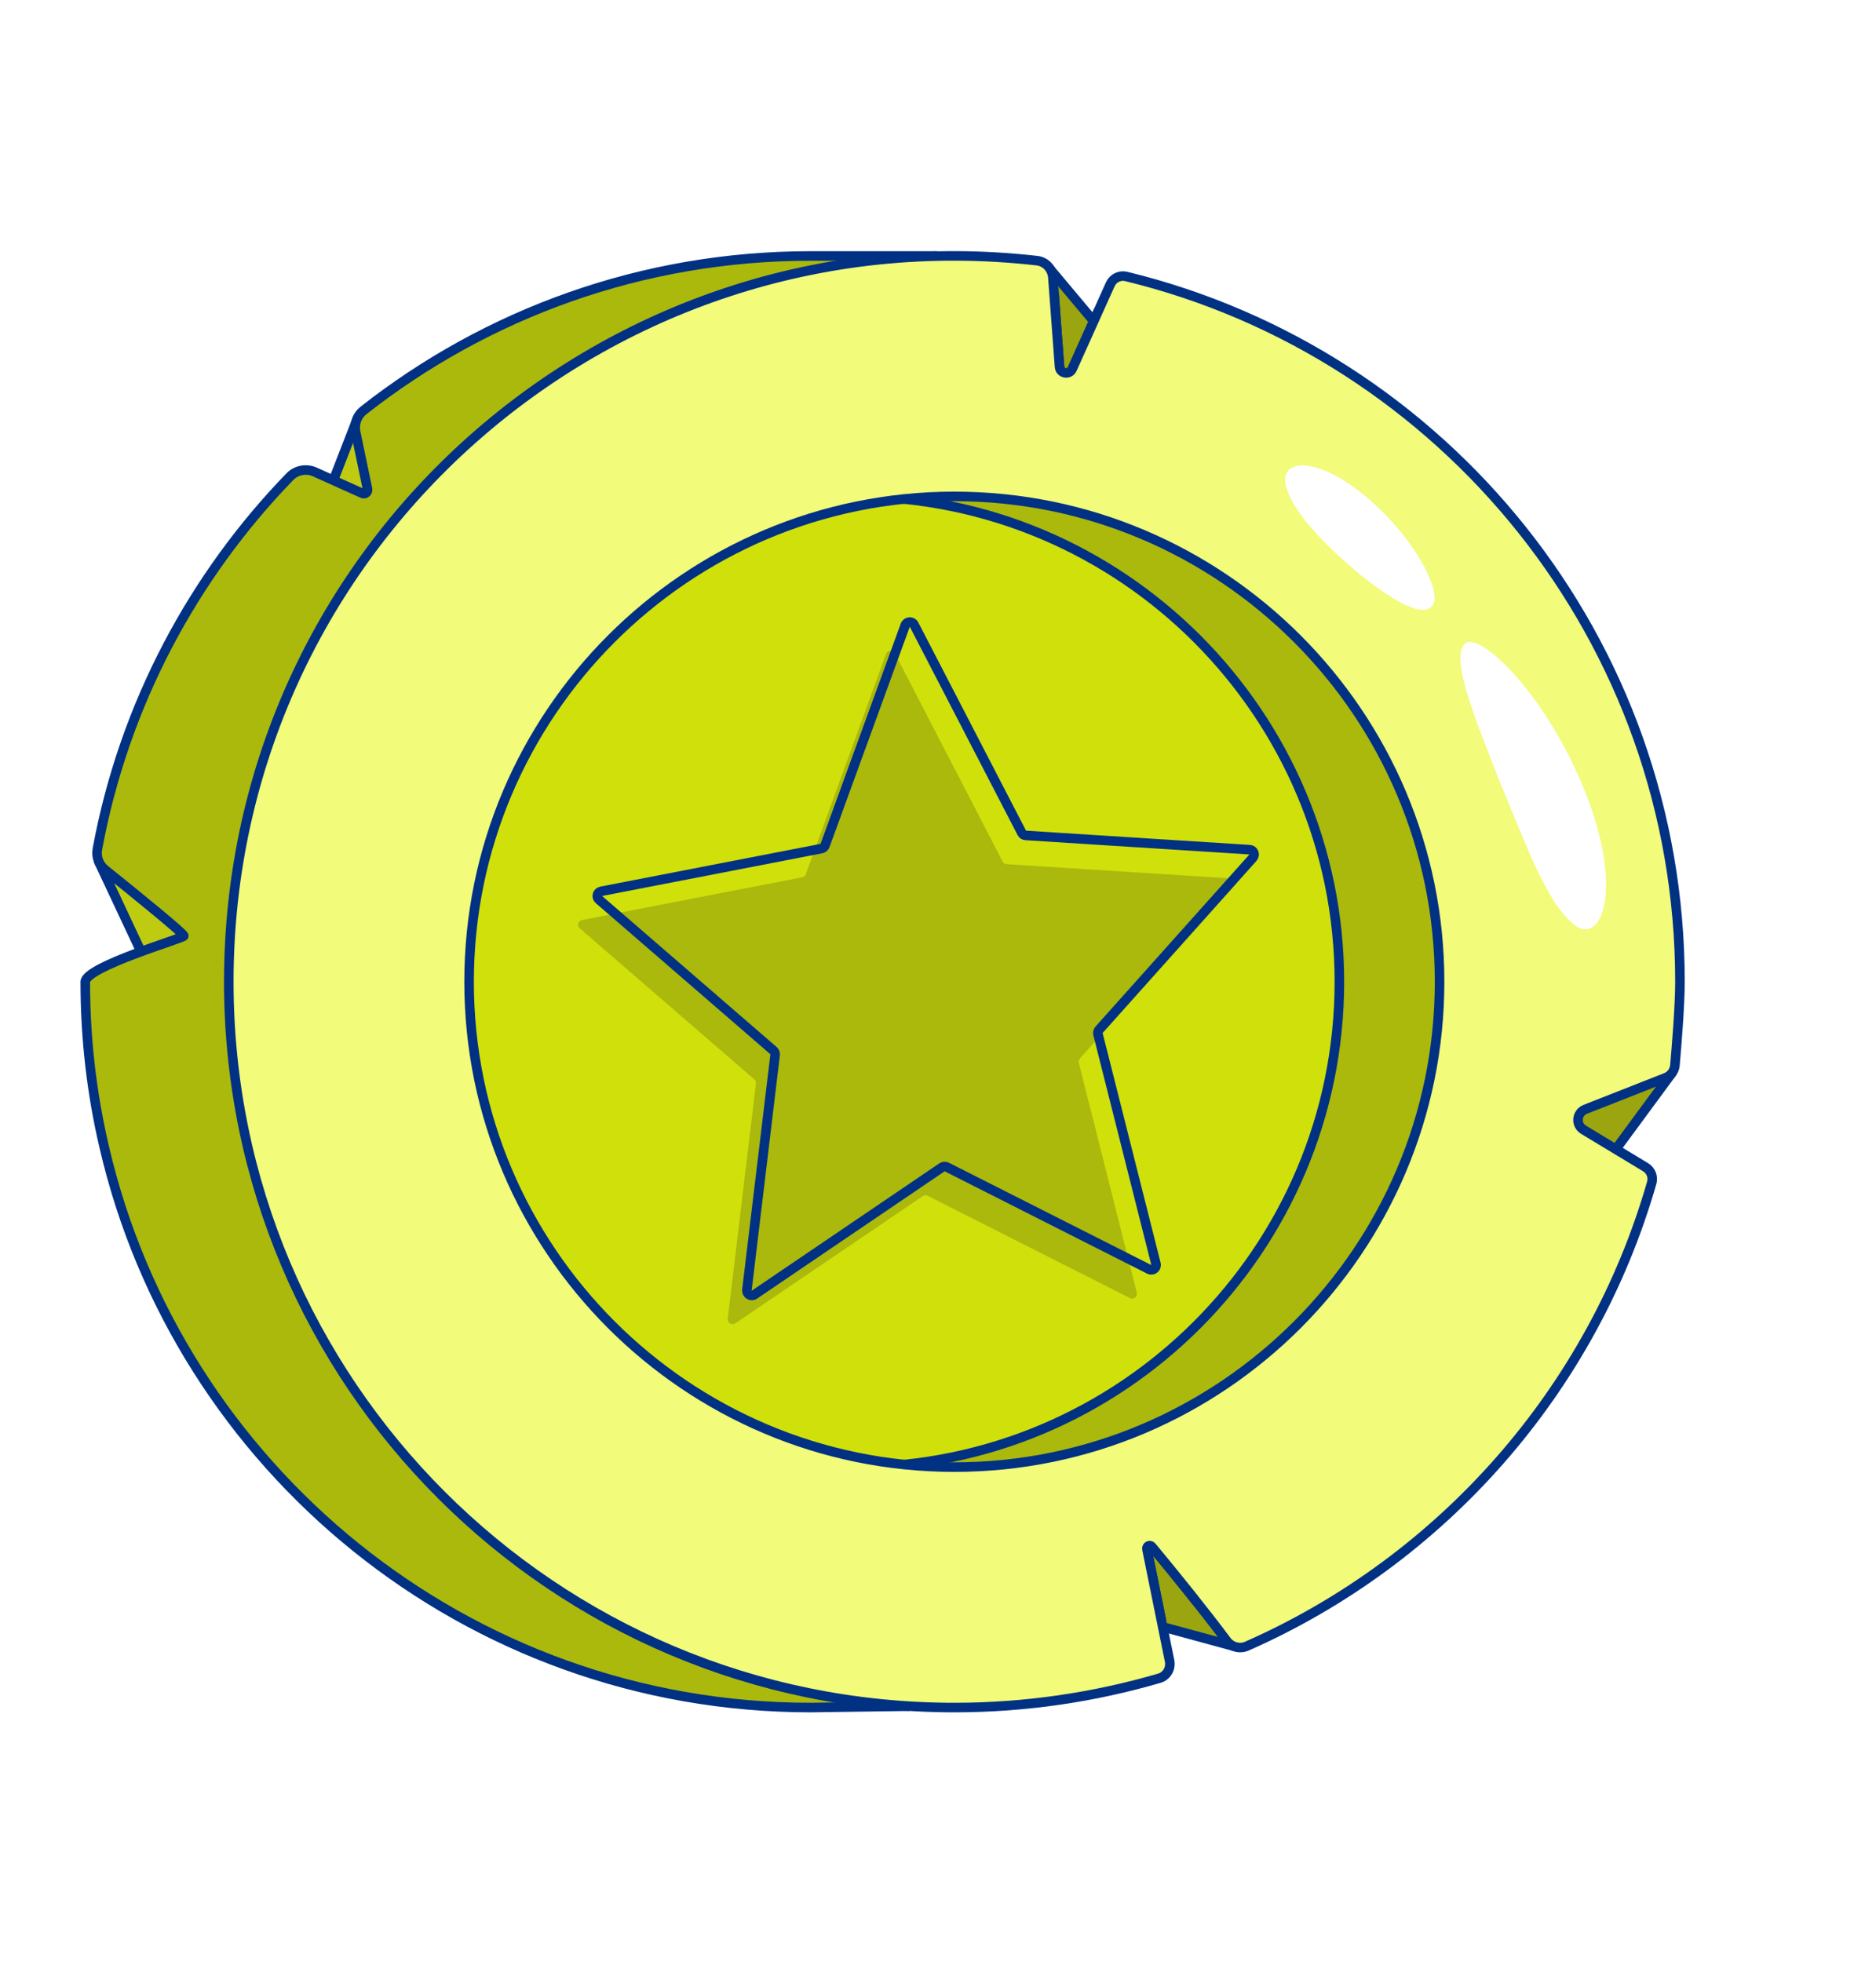 <svg width="22" height="23" viewBox="0 0 22 23" fill="none" xmlns="http://www.w3.org/2000/svg">
<path d="M14.462 19.299L13.388 19.007L13.283 17.95L14.088 18.078L14.462 19.299Z" fill="#9AA50F" stroke="#013183" stroke-width="0.112" stroke-linejoin="round"/>
<path d="M19.604 12.584L18.813 13.658L17.564 13.157L18.909 12.515L19.604 12.584Z" fill="#9AA50F" stroke="#013183" stroke-width="0.112" stroke-linejoin="round"/>
<path d="M12.319 3.161L12.933 3.893C12.933 3.893 12.693 4.542 12.693 4.553C12.693 4.564 12.208 4.618 12.208 4.618L12.319 3.161Z" fill="#9AA50F" stroke="#013183" stroke-width="0.112" stroke-linejoin="round"/>
<path d="M4.172 4.957L3.842 5.806L4.381 6.023C4.381 6.023 4.604 5.555 4.601 5.532C4.599 5.509 4.172 4.957 4.172 4.957Z" fill="#BECB11" stroke="#013183" stroke-width="0.112" stroke-linejoin="round"/>
<path d="M1.158 10.101L1.743 11.347L2.46 10.952L1.297 10.046L1.158 10.101Z" fill="#BECB11" stroke="#013183" stroke-width="0.112" stroke-linejoin="round"/>
<path d="M1 11.512C1 12.176 1.076 12.826 1.222 13.447C2.091 17.204 5.468 20.02 9.508 20.02C9.525 20.02 10.664 20.004 10.664 20.004C10.66 20.004 10.659 20.004 10.655 20.002L10.413 19.971C11.563 19.85 12.645 19.498 13.613 18.965L13.425 18.035C13.425 18.035 13.694 18.353 13.999 18.738C16.412 17.236 18.017 14.56 18.017 11.512C18.017 8.001 15.893 4.989 12.861 3.688L12.448 4.607L12.365 3.493C11.771 3.281 11.148 3.133 10.503 3.059C10.562 3.052 11.026 2.994 10.967 3.001L9.508 3.001C7.529 3.001 5.708 3.677 4.263 4.812C4.186 4.872 4.151 4.972 4.171 5.068L4.31 5.734C4.317 5.77 4.281 5.799 4.248 5.784L3.693 5.534C3.594 5.489 3.476 5.51 3.4 5.588C2.274 6.748 1.456 8.255 1.142 9.955C1.125 10.046 1.16 10.139 1.232 10.197C1.618 10.507 2.156 10.944 2.156 10.973C2.156 10.999 1 11.333 1 11.512Z" fill="#ABB80C" stroke="#013183" stroke-width="0.112"/>
<path d="M10.017 17.201C13.155 17.201 15.707 14.649 15.707 11.511C15.707 8.374 13.155 5.821 10.017 5.821C6.88 5.821 4.328 8.374 4.328 11.511C4.328 14.649 6.88 17.201 10.017 17.201Z" fill="#D0E00B" stroke="#013183" stroke-width="0.112"/>
<path d="M12.16 3.056C12.261 3.067 12.339 3.15 12.347 3.252C12.383 3.745 12.417 4.19 12.425 4.3C12.431 4.381 12.541 4.4 12.574 4.326C13.057 3.252 12.965 3.457 13.021 3.332C13.053 3.262 13.131 3.223 13.206 3.241C16.932 4.146 19.701 7.506 19.701 11.511C19.701 11.791 19.661 12.276 19.642 12.49C19.636 12.556 19.594 12.612 19.532 12.636L18.591 13.006C18.487 13.047 18.475 13.189 18.571 13.246L19.298 13.685C19.36 13.723 19.39 13.798 19.37 13.867C18.671 16.304 16.91 18.291 14.622 19.3C14.538 19.337 14.439 19.31 14.384 19.236C14.134 18.9 13.777 18.458 13.507 18.133C13.485 18.107 13.443 18.128 13.45 18.162C13.727 19.532 13.68 19.293 13.716 19.474C13.734 19.562 13.682 19.651 13.596 19.676C12.833 19.899 12.026 20.02 11.191 20.02C6.495 20.02 2.683 16.211 2.683 11.511C2.683 6.416 7.121 2.482 12.16 3.056ZM11.191 17.201C14.329 17.201 16.882 14.648 16.882 11.511C16.882 8.373 14.329 5.82 11.191 5.82C8.054 5.82 5.501 8.373 5.501 11.511C5.501 14.648 8.054 17.201 11.191 17.201Z" fill="#F2FB7A" stroke="#013183" stroke-width="0.112"/>
<path d="M15.942 6.73C15.56 6.41 15.165 6.018 15.082 5.701C14.995 5.385 15.42 5.331 16.003 5.81C16.586 6.289 16.914 6.941 16.802 7.095C16.692 7.256 16.326 7.04 15.942 6.73Z" fill="white"/>
<path d="M18.582 9.266C19.058 10.451 18.772 11.111 18.449 10.832C18.124 10.566 17.868 9.831 17.575 9.134C17.303 8.434 17.019 7.755 17.167 7.561C17.298 7.355 18.1 8.074 18.582 9.266Z" fill="white"/>
<g filter="url(#filter0_i_2499_20417)">
<path d="M10.719 7.323C10.697 7.28 10.633 7.284 10.616 7.33L9.675 9.913C9.668 9.932 9.652 9.945 9.633 9.949L7.05 10.45C7.004 10.459 6.988 10.517 7.024 10.547L9.071 12.318C9.085 12.33 9.092 12.348 9.09 12.367L8.759 15.125C8.754 15.173 8.807 15.206 8.847 15.179L11.047 13.686C11.064 13.675 11.085 13.673 11.104 13.683L13.476 14.882C13.519 14.904 13.568 14.865 13.556 14.818L12.876 12.124C12.872 12.106 12.877 12.087 12.889 12.073L14.693 10.056C14.724 10.021 14.702 9.965 14.655 9.962L12.029 9.795C12.009 9.794 11.992 9.783 11.983 9.765L10.719 7.323Z" fill="#ABB80C"/>
</g>
<path d="M10.719 7.323C10.697 7.28 10.633 7.284 10.616 7.33L9.675 9.913C9.668 9.932 9.652 9.945 9.633 9.949L7.05 10.45C7.004 10.459 6.988 10.517 7.024 10.547L9.071 12.318C9.085 12.33 9.092 12.348 9.09 12.367L8.759 15.125C8.754 15.173 8.807 15.206 8.847 15.179L11.047 13.686C11.064 13.675 11.085 13.673 11.104 13.683L13.476 14.882C13.519 14.904 13.568 14.865 13.556 14.818L12.876 12.124C12.872 12.106 12.877 12.087 12.889 12.073L14.693 10.056C14.724 10.021 14.702 9.965 14.655 9.962L12.029 9.795C12.009 9.794 11.992 9.783 11.983 9.765L10.719 7.323Z" stroke="#013183" stroke-width="0.112"/>
<defs>
<filter id="filter0_i_2499_20417" x="6.723" y="7.237" width="8.041" height="8.233" filterUnits="userSpaceOnUse" color-interpolation-filters="sRGB">
<feFlood flood-opacity="0" result="BackgroundImageFix"/>
<feBlend mode="normal" in="SourceGraphic" in2="BackgroundImageFix" result="shape"/>
<feColorMatrix in="SourceAlpha" type="matrix" values="0 0 0 0 0 0 0 0 0 0 0 0 0 0 0 0 0 0 127 0" result="hardAlpha"/>
<feOffset dx="-0.225" dy="0.337"/>
<feGaussianBlur stdDeviation="0.112"/>
<feComposite in2="hardAlpha" operator="arithmetic" k2="-1" k3="1"/>
<feColorMatrix type="matrix" values="0 0 0 0 0 0 0 0 0 0 0 0 0 0 0 0 0 0 0.07 0"/>
<feBlend mode="normal" in2="shape" result="effect1_innerShadow_2499_20417"/>
</filter>
</defs>
</svg>
